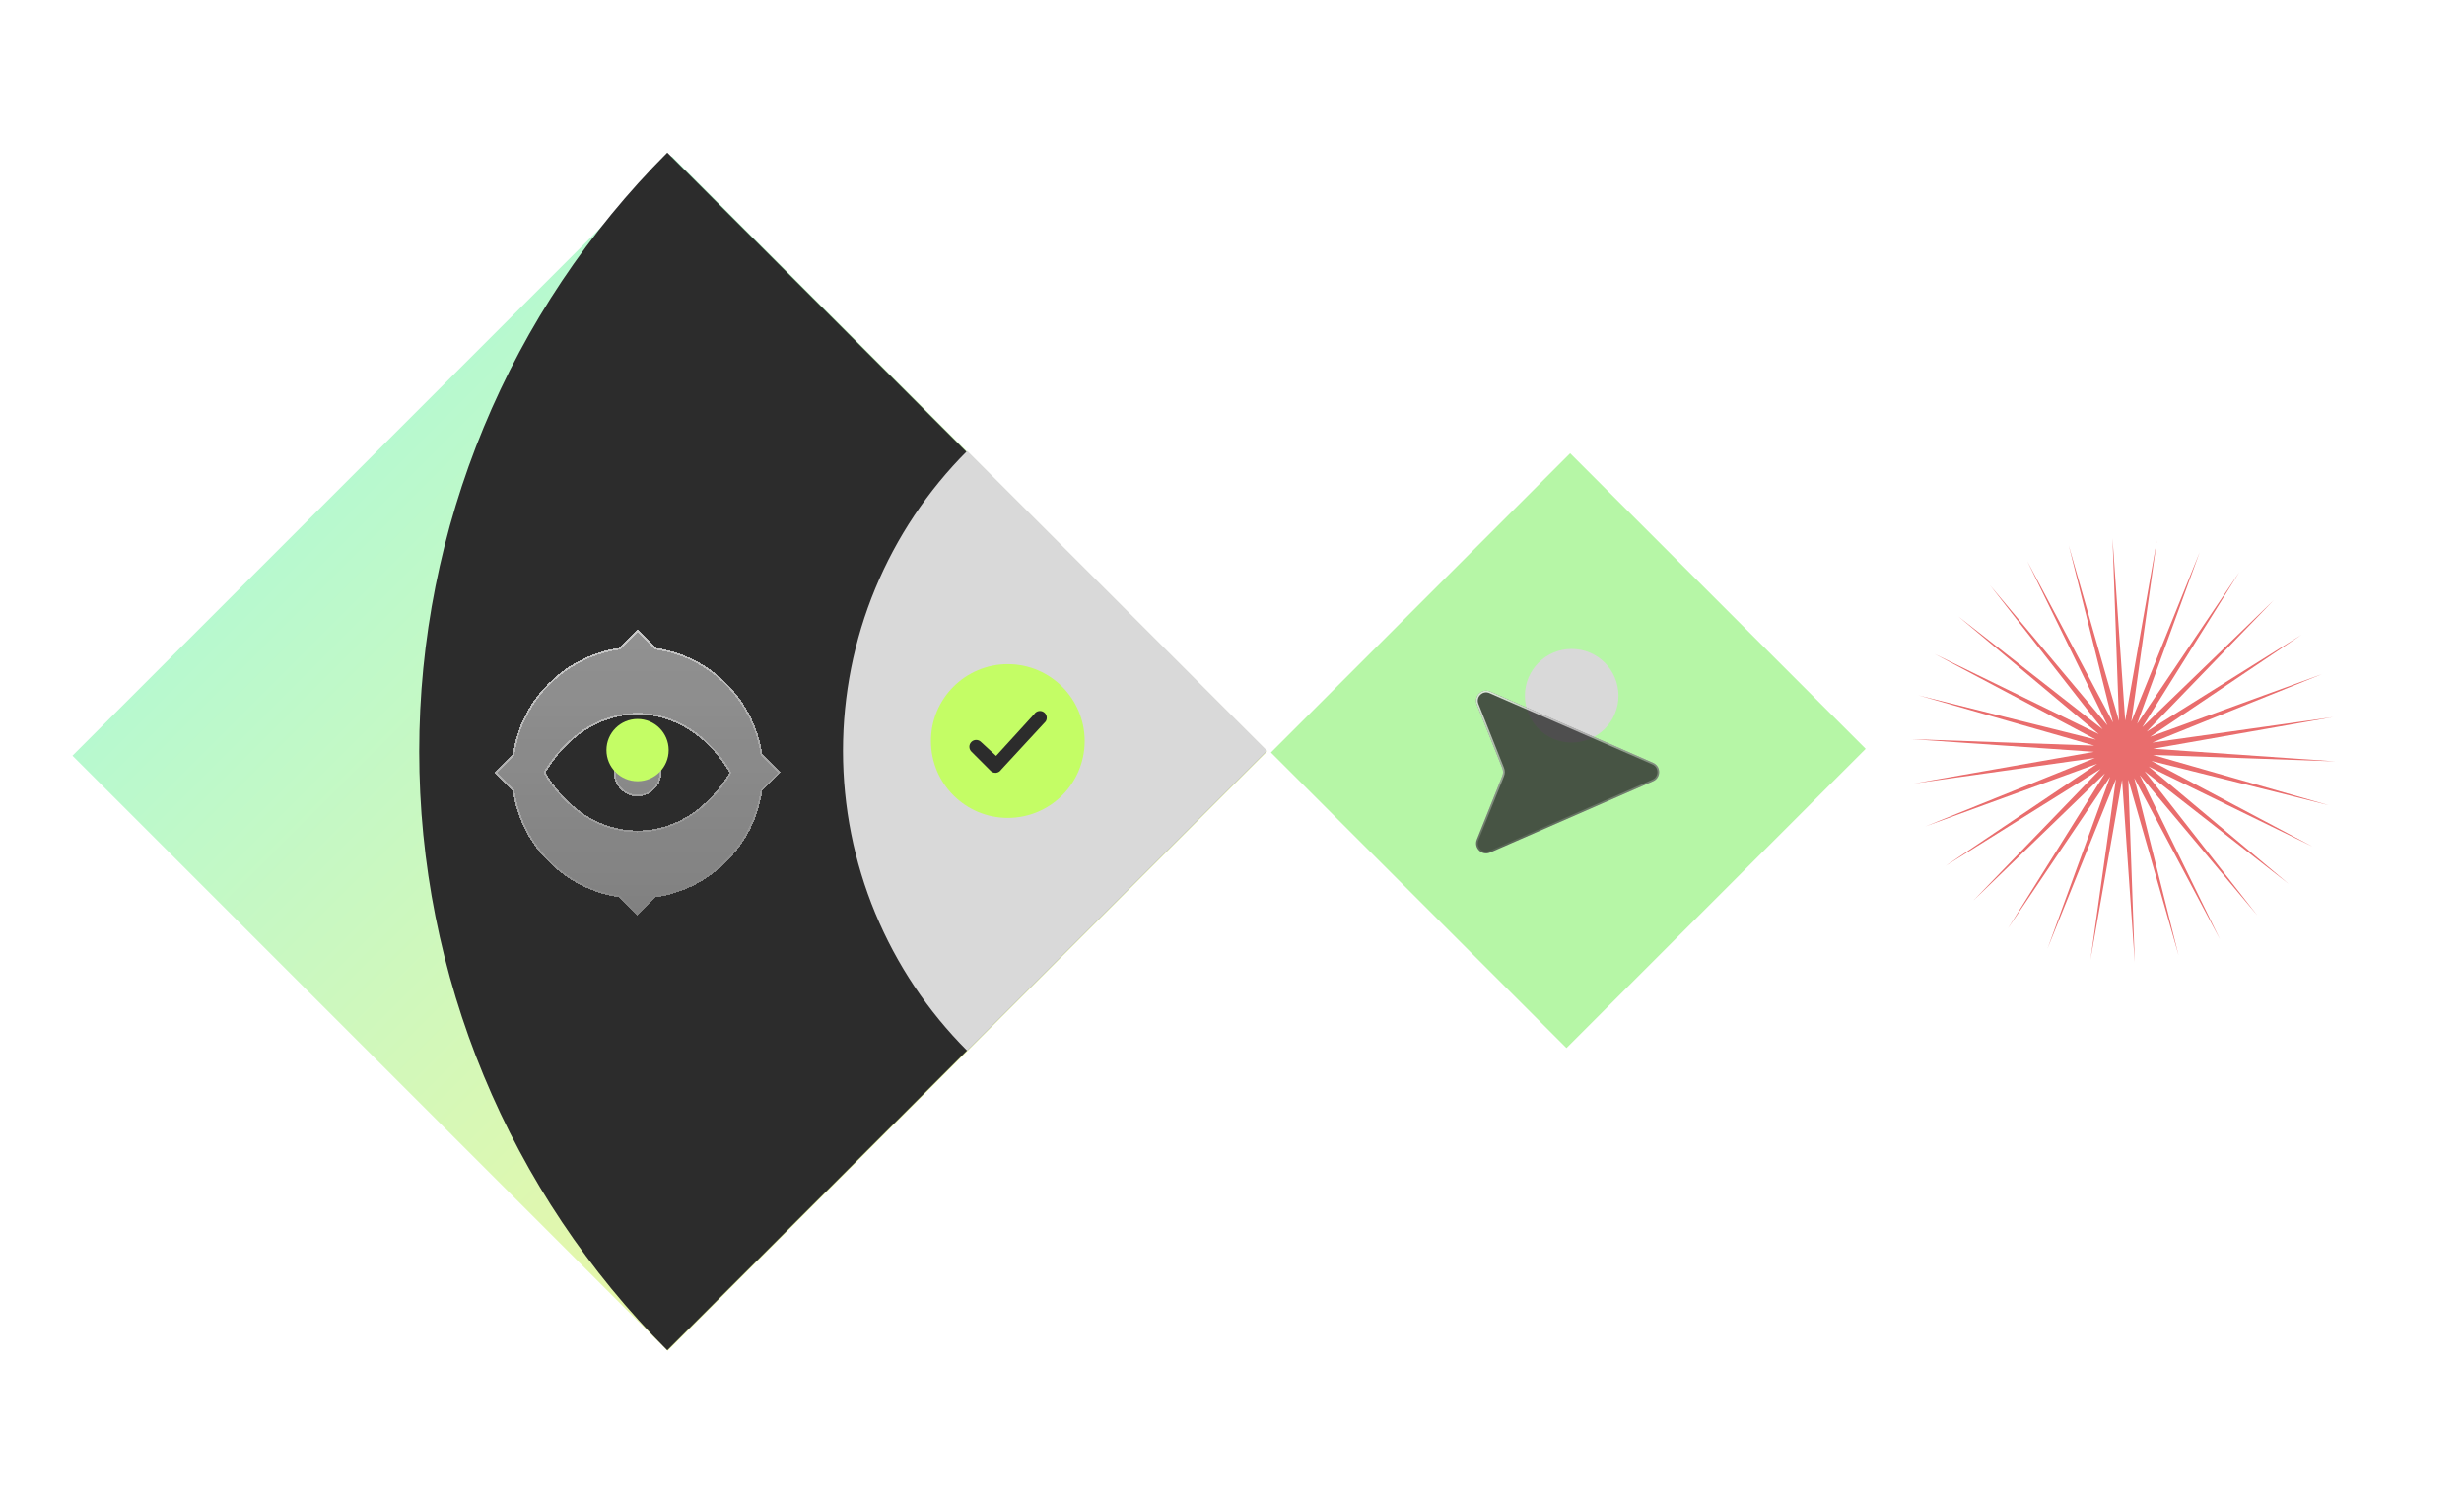 <svg width="577" height="351" viewBox="0 0 577 351" fill="none" xmlns="http://www.w3.org/2000/svg">
<g clip-path="url(#clip0_2998_17846)">
<path d="M532.444 140.558L502.705 171.326L538.984 148.633L503.497 172.546L543.701 157.892L504.019 173.904L546.391 167.929L504.246 175.341L546.935 178.306L504.17 176.794L545.309 188.57L503.794 178.199L541.585 198.271L503.133 179.495L535.926 206.986L502.218 180.626L528.578 214.334L501.087 181.541L519.863 219.993L499.791 182.202L510.162 223.717L498.385 182.578L499.898 225.343L496.933 182.654L489.521 224.799L495.496 182.427L479.484 222.11L494.138 181.905L470.225 217.392L492.918 181.113L462.149 210.853L491.889 180.084L455.61 202.777L491.097 178.864L450.892 193.518L490.575 177.506L448.203 183.481L490.348 176.069L447.659 173.104L490.424 174.616L449.285 162.84L490.8 173.211L453.008 153.139L491.461 171.915L458.668 144.424L492.376 170.784L466.016 137.076L493.507 169.869L474.731 131.417L494.803 169.208L484.432 127.693L496.208 168.832L494.695 126.067L497.661 168.756L505.073 126.611L499.098 168.983L515.11 129.301L500.456 169.505L524.369 134.018L501.676 170.297L532.444 140.558Z" fill="#E96D6D"/>
<rect x="157.344" y="36.594" width="197.125" height="198.52" transform="rotate(45 157.344 36.594)" fill="url(#paint0_linear_2998_17846)"/>
<path d="M156.258 35.742C137.841 54.159 123.232 76.023 113.265 100.086C103.298 124.149 98.168 149.939 98.168 175.984C98.168 202.03 103.298 227.82 113.265 251.883C123.232 275.946 137.841 297.81 156.258 316.227L296.5 175.984L156.258 35.742Z" fill="#2C2C2C"/>
<path d="M226.495 105.599C217.272 114.823 209.956 125.773 204.964 137.824C199.972 149.874 197.403 162.791 197.403 175.834C197.403 188.878 199.972 201.794 204.964 213.845C209.956 225.896 217.272 236.846 226.495 246.07L296.73 175.834L226.495 105.599Z" fill="#D9D9D9"/>
<g opacity="0.8" filter="url(#filter0_bd_2998_17846)">
<path d="M149.294 142.148L144.98 146.462C132.134 148.346 121.979 158.501 120.095 171.347L115.781 175.661L120.095 179.974C121.979 192.82 132.134 202.975 144.98 204.859L149.294 209.173L153.607 204.859C166.453 202.975 176.608 192.82 178.492 179.974L182.806 175.661L178.492 171.347C176.608 158.501 166.453 148.346 153.607 146.462L149.294 142.148ZM149.294 162.096C158.128 162.096 165.961 167.432 170.837 175.661C165.961 183.89 158.128 189.225 149.294 189.225C140.459 189.225 132.626 183.89 127.75 175.661C132.626 167.432 140.459 162.096 149.294 162.096ZM149.294 170.075C146.209 170.075 143.708 172.576 143.708 175.661C143.708 178.745 146.209 181.246 149.294 181.246C152.378 181.246 154.879 178.745 154.879 175.661C154.879 172.576 152.378 170.075 149.294 170.075Z" fill="white" fill-opacity="0.5" shape-rendering="crispEdges"/>
<path d="M149.294 142.148L144.98 146.462C132.134 148.346 121.979 158.501 120.095 171.347L115.781 175.661L120.095 179.974C121.979 192.82 132.134 202.975 144.98 204.859L149.294 209.173L153.607 204.859C166.453 202.975 176.608 192.82 178.492 179.974L182.806 175.661L178.492 171.347C176.608 158.501 166.453 148.346 153.607 146.462L149.294 142.148ZM149.294 162.096C158.128 162.096 165.961 167.432 170.837 175.661C165.961 183.89 158.128 189.225 149.294 189.225C140.459 189.225 132.626 183.89 127.75 175.661C132.626 167.432 140.459 162.096 149.294 162.096ZM149.294 170.075C146.209 170.075 143.708 172.576 143.708 175.661C143.708 178.745 146.209 181.246 149.294 181.246C152.378 181.246 154.879 178.745 154.879 175.661C154.879 172.576 152.378 170.075 149.294 170.075Z" fill="url(#paint1_linear_2998_17846)" shape-rendering="crispEdges"/>
<path d="M145.01 146.671L145.079 146.66L145.129 146.611L149.294 142.446L153.458 146.611L153.508 146.66L153.577 146.671C166.33 148.541 176.413 158.624 178.284 171.378L178.294 171.447L178.343 171.496L182.508 175.661L178.343 179.825L178.294 179.875L178.284 179.944C176.413 192.697 166.33 202.78 153.577 204.651L153.508 204.661L153.458 204.71L149.294 208.875L145.129 204.71L145.079 204.661L145.01 204.651C132.257 202.78 122.174 192.697 120.303 179.944L120.293 179.875L120.244 179.825L116.079 175.661L120.244 171.496L120.293 171.447L120.303 171.378C122.174 158.624 132.257 148.541 145.01 146.671ZM171.018 175.768L171.082 175.661L171.018 175.553C166.114 167.276 158.219 161.886 149.294 161.886C140.368 161.886 132.473 167.276 127.569 175.553L127.505 175.661L127.569 175.768C132.473 184.046 140.368 189.436 149.294 189.436C158.219 189.436 166.114 184.046 171.018 175.768ZM143.919 175.661C143.919 172.692 146.325 170.286 149.294 170.286C152.262 170.286 154.668 172.692 154.668 175.661C154.668 178.629 152.262 181.035 149.294 181.035C146.325 181.035 143.919 178.629 143.919 175.661Z" stroke="url(#paint2_linear_2998_17846)" stroke-width="0.421" shape-rendering="crispEdges"/>
</g>
<circle cx="149.297" cy="175.668" r="7.285" fill="#C4FD65"/>
<g clip-path="url(#clip1_2998_17846)">
<circle cx="236" cy="173.539" r="18" fill="#C4FD65"/>
<path d="M244.867 168.96C245.346 168.221 245.134 167.234 244.395 166.756C243.656 166.278 242.67 166.489 242.191 167.228L233.261 177.019L229.721 173.758C229.099 173.135 228.09 173.135 227.467 173.757C226.845 174.379 226.844 175.388 227.466 176.011L231.966 180.513C232.307 180.854 232.783 181.022 233.261 180.972C233.74 180.921 234.17 180.657 234.432 180.253L244.867 168.96Z" fill="#2C2C2C"/>
</g>
<path d="M367.684 106.156L436.891 175.363L366.824 245.43L297.617 176.223L367.684 106.156Z" fill="#B6F6A6"/>
<path d="M379 162.933C379 168.985 374.094 173.89 368.043 173.89C361.991 173.89 357.086 168.985 357.086 162.933C357.086 156.882 361.991 151.977 368.043 151.977C374.094 151.977 379 156.882 379 162.933Z" fill="#D9D9D9"/>
<g opacity="0.8" filter="url(#filter1_bd_2998_17846)">
<path d="M351.813 174.922L345.828 159.977C345.046 158.024 347.02 156.104 348.945 156.946L387.119 173.642C388.996 174.463 388.996 177.132 387.119 177.953L348.945 194.649C347.02 195.491 345.046 193.571 345.828 191.618L351.813 176.673C352.038 176.111 352.038 175.484 351.813 174.922Z" fill="white" fill-opacity="0.5"/>
<path d="M351.813 174.922L345.828 159.977C345.046 158.024 347.02 156.104 348.945 156.946L387.119 173.642C388.996 174.463 388.996 177.132 387.119 177.953L348.945 194.649C347.02 195.491 345.046 193.571 345.828 191.618L351.813 176.673C352.038 176.111 352.038 175.484 351.813 174.922Z" fill="#2C2C2C"/>
<path d="M351.998 174.847L346.013 159.902C345.298 158.115 347.105 156.359 348.865 157.129L387.039 173.825C388.756 174.577 388.756 177.018 387.039 177.769L348.865 194.466C347.105 195.236 345.298 193.48 346.013 191.693L351.998 176.748C352.243 176.138 352.243 175.457 351.998 174.847Z" stroke="url(#paint3_linear_2998_17846)" stroke-width="0.4"/>
</g>
</g>
<defs>
<filter id="filter0_bd_2998_17846" x="99.981" y="131.615" width="98.623" height="98.623" filterUnits="userSpaceOnUse" color-interpolation-filters="sRGB">
<feFlood flood-opacity="0" result="BackgroundImageFix"/>
<feGaussianBlur in="BackgroundImageFix" stdDeviation="2.107"/>
<feComposite in2="SourceAlpha" operator="in" result="effect1_backgroundBlur_2998_17846"/>
<feColorMatrix in="SourceAlpha" type="matrix" values="0 0 0 0 0 0 0 0 0 0 0 0 0 0 0 0 0 0 127 0" result="hardAlpha"/>
<feOffset dy="5.267"/>
<feGaussianBlur stdDeviation="7.9"/>
<feComposite in2="hardAlpha" operator="out"/>
<feColorMatrix type="matrix" values="0 0 0 0 0 0 0 0 0 0 0 0 0 0 0 0 0 0 0.08 0"/>
<feBlend mode="normal" in2="effect1_backgroundBlur_2998_17846" result="effect2_dropShadow_2998_17846"/>
<feBlend mode="normal" in="SourceGraphic" in2="effect2_dropShadow_2998_17846" result="shape"/>
</filter>
<filter id="filter1_bd_2998_17846" x="330.652" y="146.742" width="72.875" height="68.109" filterUnits="userSpaceOnUse" color-interpolation-filters="sRGB">
<feFlood flood-opacity="0" result="BackgroundImageFix"/>
<feGaussianBlur in="BackgroundImageFix" stdDeviation="2"/>
<feComposite in2="SourceAlpha" operator="in" result="effect1_backgroundBlur_2998_17846"/>
<feColorMatrix in="SourceAlpha" type="matrix" values="0 0 0 0 0 0 0 0 0 0 0 0 0 0 0 0 0 0 127 0" result="hardAlpha"/>
<feOffset dy="5"/>
<feGaussianBlur stdDeviation="7.5"/>
<feComposite in2="hardAlpha" operator="out"/>
<feColorMatrix type="matrix" values="0 0 0 0 0 0 0 0 0 0 0 0 0 0 0 0 0 0 0.08 0"/>
<feBlend mode="normal" in2="effect1_backgroundBlur_2998_17846" result="effect2_dropShadow_2998_17846"/>
<feBlend mode="normal" in="SourceGraphic" in2="effect2_dropShadow_2998_17846" result="shape"/>
</filter>
<linearGradient id="paint0_linear_2998_17846" x1="157.344" y1="138.06" x2="354.469" y2="138.06" gradientUnits="userSpaceOnUse">
<stop stop-color="#B7F9CF"/>
<stop offset="1" stop-color="#EAF7A7"/>
</linearGradient>
<linearGradient id="paint1_linear_2998_17846" x1="149.294" y1="142.148" x2="149.294" y2="209.173" gradientUnits="userSpaceOnUse">
<stop stop-color="white" stop-opacity="0.2"/>
<stop offset="1" stop-color="white" stop-opacity="0"/>
</linearGradient>
<linearGradient id="paint2_linear_2998_17846" x1="101.661" y1="137.32" x2="122.2" y2="216.178" gradientUnits="userSpaceOnUse">
<stop stop-color="white"/>
<stop offset="1" stop-color="white" stop-opacity="0"/>
</linearGradient>
<linearGradient id="paint3_linear_2998_17846" x1="336.62" y1="153.997" x2="347.141" y2="199.441" gradientUnits="userSpaceOnUse">
<stop stop-color="white"/>
<stop offset="1" stop-color="white" stop-opacity="0"/>
</linearGradient>
<clipPath id="clip0_2998_17846">
<rect width="577" height="350" fill="white" transform="translate(0 0.5)"/>
</clipPath>
<clipPath id="clip1_2998_17846">
<rect width="51" height="51" fill="white" transform="translate(212 151.004)"/>
</clipPath>
</defs>
</svg>
